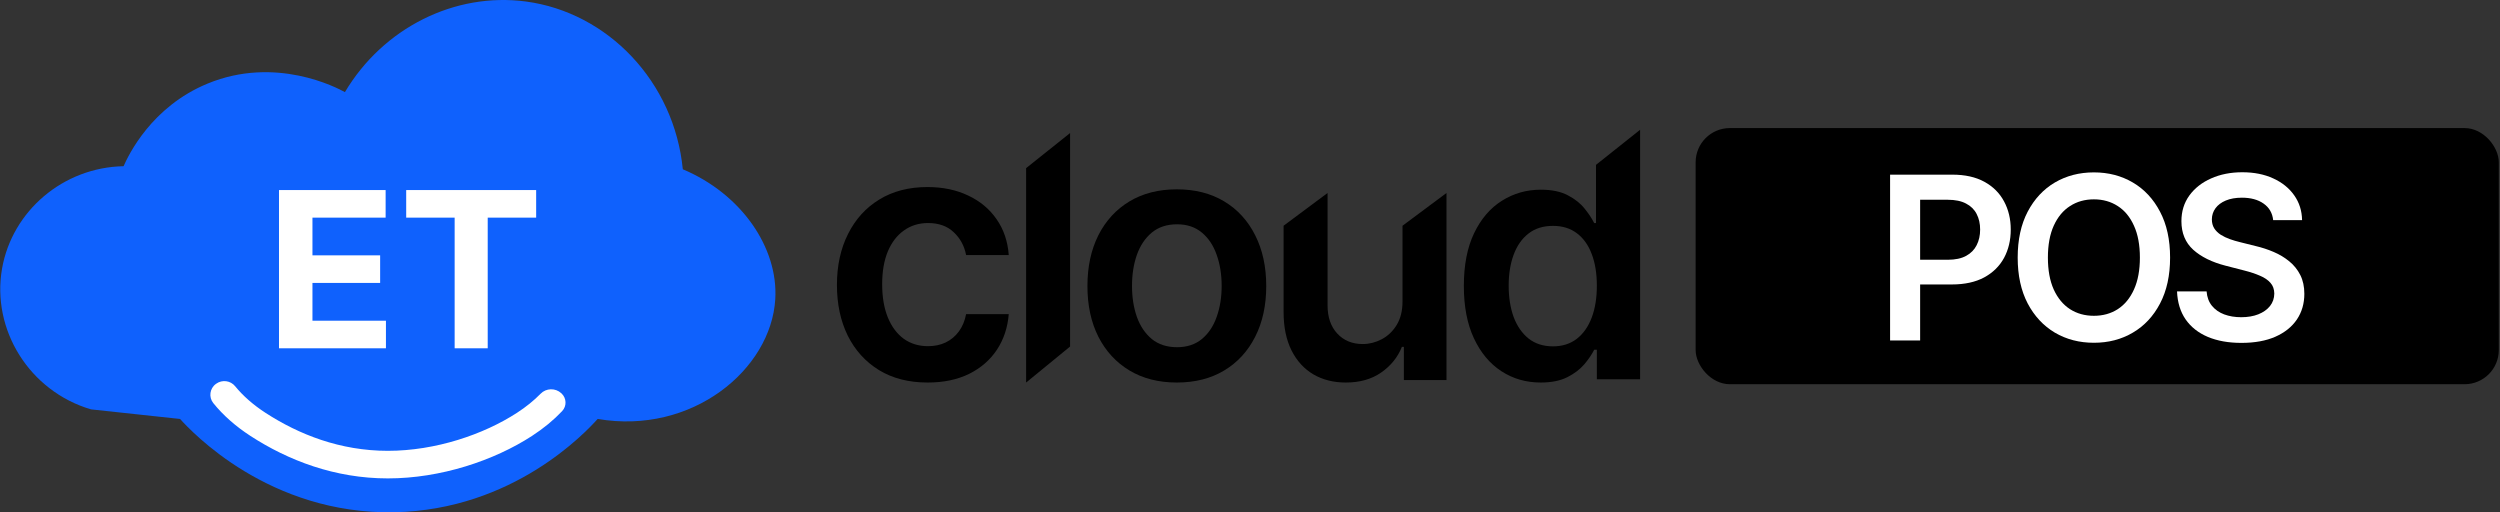<svg width="1952" height="400" viewBox="0 0 1952 400" fill="none" xmlns="http://www.w3.org/2000/svg">
<rect x="0" y="0" width="1952" height="400" fill="#333333" stroke="none"/>
<path d="M140.581 327.118L71.071 319.639C22.948 305.471 -6.796 257.367 1.618 209.629C9.531 164.696 49.385 130.654 96.487 129.777C100.246 121.276 118.096 83.446 161.978 65.307C215.325 43.255 263.092 68.507 269.309 71.929C299.206 21.723 355.136 -6.189 410.527 1.165C474.62 9.676 526.454 63.871 533.134 132.167C578.809 151.337 607.771 193.369 605.333 233.676C601.998 288.604 540.372 339.725 466.659 327.108C457.349 337.45 400.975 398.016 308.189 399.953C210.092 401.987 149.371 336.852 140.591 327.108L140.581 327.118Z" fill="#0F61FD"/>
<path d="M438.248 307.013C433.65 302.801 426.479 302.946 422.123 307.399C416.928 312.709 410.76 317.712 403.676 322.309C377.604 339.253 340.093 352.004 302.841 352.004C265.59 352.004 233.331 339.243 207.26 322.309C197.631 316.054 189.709 309.066 183.608 301.577C179.964 297.096 173.449 296.257 168.765 299.63C168.707 299.669 168.649 299.717 168.591 299.756C163.753 303.235 162.799 310.088 166.539 314.733C174.095 324.111 183.81 332.747 195.53 340.361C225.052 359.541 261.465 373.536 302.832 373.536C344.199 373.536 385.874 359.541 415.396 340.361C424.455 334.472 432.33 327.976 438.922 320.988C442.652 317.046 442.392 310.839 438.402 307.158C438.354 307.11 438.296 307.061 438.238 307.013H438.248Z" fill="white"/>
<path d="M217.846 271.946V148.395H301.097V169.932H243.967V199.372H296.814V220.909H243.967V250.409H301.339V271.946H217.846ZM317.16 169.932V148.395H418.63V169.932H380.805V271.946H354.985V169.932H317.16Z" fill="white"/>
<path d="M724.309 298.681C709.552 298.681 696.881 295.441 686.294 288.961C675.772 282.481 667.656 273.531 661.946 262.11C656.3 250.626 653.477 237.409 653.477 222.46C653.477 207.446 656.364 194.197 662.138 182.713C667.912 171.164 676.061 162.182 686.583 155.766C697.169 149.285 709.68 146.045 724.116 146.045C736.114 146.045 746.733 148.259 755.972 152.686C765.275 157.049 772.685 163.24 778.203 171.26C783.721 179.216 786.865 188.519 787.634 199.17H754.336C752.988 192.048 749.78 186.113 744.712 181.365C739.707 176.553 733.002 174.147 724.598 174.147C717.476 174.147 711.22 176.072 705.831 179.922C700.441 183.707 696.239 189.161 693.223 196.282C690.272 203.404 688.796 211.937 688.796 221.882C688.796 231.955 690.272 240.617 693.223 247.867C696.175 255.053 700.313 260.603 705.638 264.516C711.028 268.366 717.348 270.291 724.598 270.291C729.73 270.291 734.318 269.328 738.36 267.403C742.466 265.414 745.899 262.559 748.657 258.838C751.416 255.117 753.309 250.594 754.336 245.268H787.634C786.8 255.726 783.721 264.997 778.395 273.082C773.07 281.102 765.82 287.389 756.645 291.945C747.47 296.436 736.692 298.681 724.309 298.681Z" fill="black"/>
<path d="M835.519 103.886V270.571L801.186 298.681V131.279L835.519 103.886Z" fill="black"/>
<path d="M918.874 298.681C904.647 298.681 892.317 295.543 881.885 289.265C871.452 282.987 863.358 274.205 857.604 262.918C851.914 251.631 849.068 238.442 849.068 223.351C849.068 208.259 851.914 195.038 857.604 183.688C863.358 172.337 871.452 163.523 881.885 157.246C892.317 150.968 904.647 147.83 918.874 147.83C933.101 147.83 945.43 150.968 955.863 157.246C966.296 163.523 974.358 172.337 980.049 183.688C985.803 195.038 988.679 208.259 988.679 223.351C988.679 238.442 985.803 251.631 980.049 262.918C974.358 274.205 966.296 282.987 955.863 289.265C945.43 295.543 933.101 298.681 918.874 298.681ZM919.064 271.098C926.778 271.098 933.227 268.974 938.412 264.725C943.597 260.414 947.454 254.643 949.983 247.415C952.575 240.186 953.872 232.133 953.872 223.255C953.872 214.315 952.575 206.23 949.983 199.001C947.454 191.709 943.597 185.907 938.412 181.595C933.227 177.283 926.778 175.127 919.064 175.127C911.16 175.127 904.584 177.283 899.336 181.595C894.151 185.907 890.262 191.709 887.67 199.001C885.141 206.23 883.876 214.315 883.876 223.255C883.876 232.133 885.141 240.186 887.67 247.415C890.262 254.643 894.151 260.414 899.336 264.725C904.584 268.974 911.16 271.098 919.064 271.098Z" fill="black"/>
<path d="M1095.08 235.335V176.25L1129.42 150.683V296.779H1096.13V270.812H1094.61C1091.32 278.992 1085.91 285.682 1078.39 290.882C1070.93 296.081 1061.73 298.681 1050.79 298.681C1041.24 298.681 1032.8 296.557 1025.47 292.308C1018.2 287.996 1012.51 281.751 1008.4 273.571C1004.29 265.327 1002.23 255.372 1002.23 243.705V176.25L1036.56 150.683V238.378C1036.56 247.636 1039.09 254.992 1044.15 260.445C1049.21 265.898 1055.85 268.625 1064.07 268.625C1069.13 268.625 1074.03 267.388 1078.77 264.915C1083.51 262.442 1087.4 258.765 1090.44 253.882C1093.53 248.936 1095.08 242.754 1095.08 235.335Z" fill="black"/>
<path d="M1203.01 298.681C1191.56 298.681 1181.32 295.733 1172.28 289.836C1163.23 283.938 1156.09 275.378 1150.84 264.155C1145.59 252.931 1142.97 239.298 1142.97 223.255C1142.97 207.022 1145.62 193.326 1150.94 182.166C1156.31 170.942 1163.55 162.477 1172.66 156.77C1181.76 151 1191.91 148.115 1203.1 148.115C1211.64 148.115 1218.65 149.573 1224.16 152.49C1229.66 155.343 1234.02 158.799 1237.24 162.858C1240.47 166.852 1242.97 170.625 1244.74 174.176H1246.16V128.711L1280.59 101.318V296.113H1246.82V273.095H1244.74C1242.97 276.646 1240.41 280.419 1237.05 284.414C1233.7 288.345 1229.28 291.706 1223.78 294.496C1218.28 297.286 1211.35 298.681 1203.01 298.681ZM1212.58 270.432C1219.86 270.432 1226.05 268.466 1231.17 264.535C1236.3 260.54 1240.18 254.992 1242.84 247.89C1245.5 240.788 1246.82 232.513 1246.82 223.065C1246.82 213.617 1245.5 205.405 1242.84 198.43C1240.25 191.455 1236.39 186.034 1231.27 182.166C1226.21 178.298 1219.98 176.364 1212.58 176.364C1204.93 176.364 1198.55 178.361 1193.43 182.356C1188.3 186.351 1184.45 191.867 1181.85 198.906C1179.26 205.944 1177.97 213.997 1177.97 223.065C1177.97 232.196 1179.26 240.344 1181.85 247.51C1184.51 254.611 1188.4 260.223 1193.52 264.345C1198.71 268.403 1205.06 270.432 1212.58 270.432Z" fill="black"/>
<rect x="1323.95" y="100" width="627.111" height="200" rx="26.708" fill="black"/>
<path d="M1475.78 265.86V136.366H1524.34C1534.29 136.366 1542.64 138.22 1549.38 141.93C1556.17 145.639 1561.29 150.74 1564.75 157.232C1568.24 163.681 1569.99 171.016 1569.99 179.235C1569.99 187.54 1568.24 194.916 1564.75 201.366C1561.25 207.815 1556.08 212.895 1549.25 216.604C1542.43 220.271 1534.02 222.105 1524.03 222.105H1491.84V202.82H1520.86C1526.68 202.82 1531.44 201.808 1535.15 199.785C1538.86 197.762 1541.6 194.98 1543.37 191.439C1545.19 187.898 1546.09 183.83 1546.09 179.235C1546.09 174.641 1545.19 170.594 1543.37 167.095C1541.6 163.597 1538.84 160.878 1535.09 158.939C1531.38 156.958 1526.6 155.967 1520.74 155.967H1499.24V265.86H1475.78Z" fill="white"/>
<path d="M1694.41 201.113C1694.41 215.066 1691.8 227.016 1686.57 236.964C1681.39 246.87 1674.3 254.458 1665.32 259.727C1656.39 264.996 1646.25 267.63 1634.91 267.63C1623.57 267.63 1613.41 264.996 1604.43 259.727C1595.5 254.415 1588.42 246.807 1583.19 236.901C1578 226.953 1575.41 215.023 1575.41 201.113C1575.41 187.16 1578 175.231 1583.19 165.325C1588.42 155.377 1595.5 147.768 1604.43 142.499C1613.41 137.23 1623.57 134.595 1634.91 134.595C1646.25 134.595 1656.39 137.23 1665.32 142.499C1674.3 147.768 1681.39 155.377 1686.57 165.325C1691.8 175.231 1694.41 187.16 1694.41 201.113ZM1670.83 201.113C1670.83 191.291 1669.29 183.008 1666.21 176.264C1663.17 169.477 1658.96 164.355 1653.56 160.899C1648.17 157.4 1641.95 155.651 1634.91 155.651C1627.87 155.651 1621.65 157.4 1616.26 160.899C1610.86 164.355 1606.63 169.477 1603.55 176.264C1600.51 183.008 1599 191.291 1599 201.113C1599 210.935 1600.51 219.239 1603.55 226.025C1606.63 232.77 1610.86 237.891 1616.26 241.39C1621.65 244.847 1627.87 246.575 1634.91 246.575C1641.95 246.575 1648.17 244.847 1653.56 241.39C1658.96 237.891 1663.17 232.77 1666.21 226.025C1669.29 219.239 1670.83 210.935 1670.83 201.113Z" fill="white"/>
<path d="M1774.89 171.869C1774.3 166.347 1771.81 162.048 1767.42 158.97C1763.08 155.893 1757.43 154.355 1750.48 154.355C1745.59 154.355 1741.4 155.092 1737.9 156.568C1734.4 158.043 1731.72 160.045 1729.87 162.574C1728.01 165.104 1727.06 167.991 1727.02 171.237C1727.02 173.935 1727.63 176.274 1728.85 178.255C1730.12 180.237 1731.83 181.923 1733.98 183.314C1736.13 184.663 1738.51 185.801 1741.12 186.728C1743.73 187.656 1746.37 188.435 1749.02 189.068L1761.16 192.103C1766.05 193.241 1770.75 194.779 1775.27 196.718C1779.82 198.658 1783.89 201.102 1787.47 204.053C1791.09 207.004 1793.96 210.566 1796.07 214.739C1798.18 218.912 1799.23 223.802 1799.23 229.408C1799.23 236.996 1797.29 243.677 1793.41 249.452C1789.53 255.185 1783.93 259.674 1776.59 262.92C1769.3 266.124 1760.47 267.725 1750.1 267.725C1740.03 267.725 1731.28 266.166 1723.86 263.046C1716.48 259.927 1710.71 255.375 1706.53 249.389C1702.4 243.403 1700.17 236.111 1699.83 227.511H1722.91C1723.25 232.022 1724.64 235.773 1727.08 238.766C1729.53 241.759 1732.71 243.993 1736.63 245.469C1740.59 246.944 1745.02 247.682 1749.91 247.682C1755.01 247.682 1759.48 246.923 1763.31 245.405C1767.19 243.846 1770.23 241.696 1772.42 238.956C1774.61 236.174 1775.73 232.928 1775.77 229.219C1775.73 225.846 1774.74 223.064 1772.8 220.872C1770.86 218.638 1768.14 216.783 1764.64 215.308C1761.19 213.79 1757.14 212.442 1752.5 211.261L1737.77 207.468C1727.11 204.728 1718.67 200.576 1712.48 195.011C1706.32 189.405 1703.25 181.965 1703.25 172.691C1703.25 165.061 1705.31 158.38 1709.44 152.647C1713.62 146.915 1719.29 142.467 1726.45 139.306C1733.62 136.102 1741.73 134.5 1750.8 134.5C1759.98 134.5 1768.04 136.102 1774.95 139.306C1781.9 142.467 1787.36 146.872 1791.33 152.521C1795.29 158.127 1797.33 164.577 1797.46 171.869H1774.89Z" fill="white"/>
</svg>
